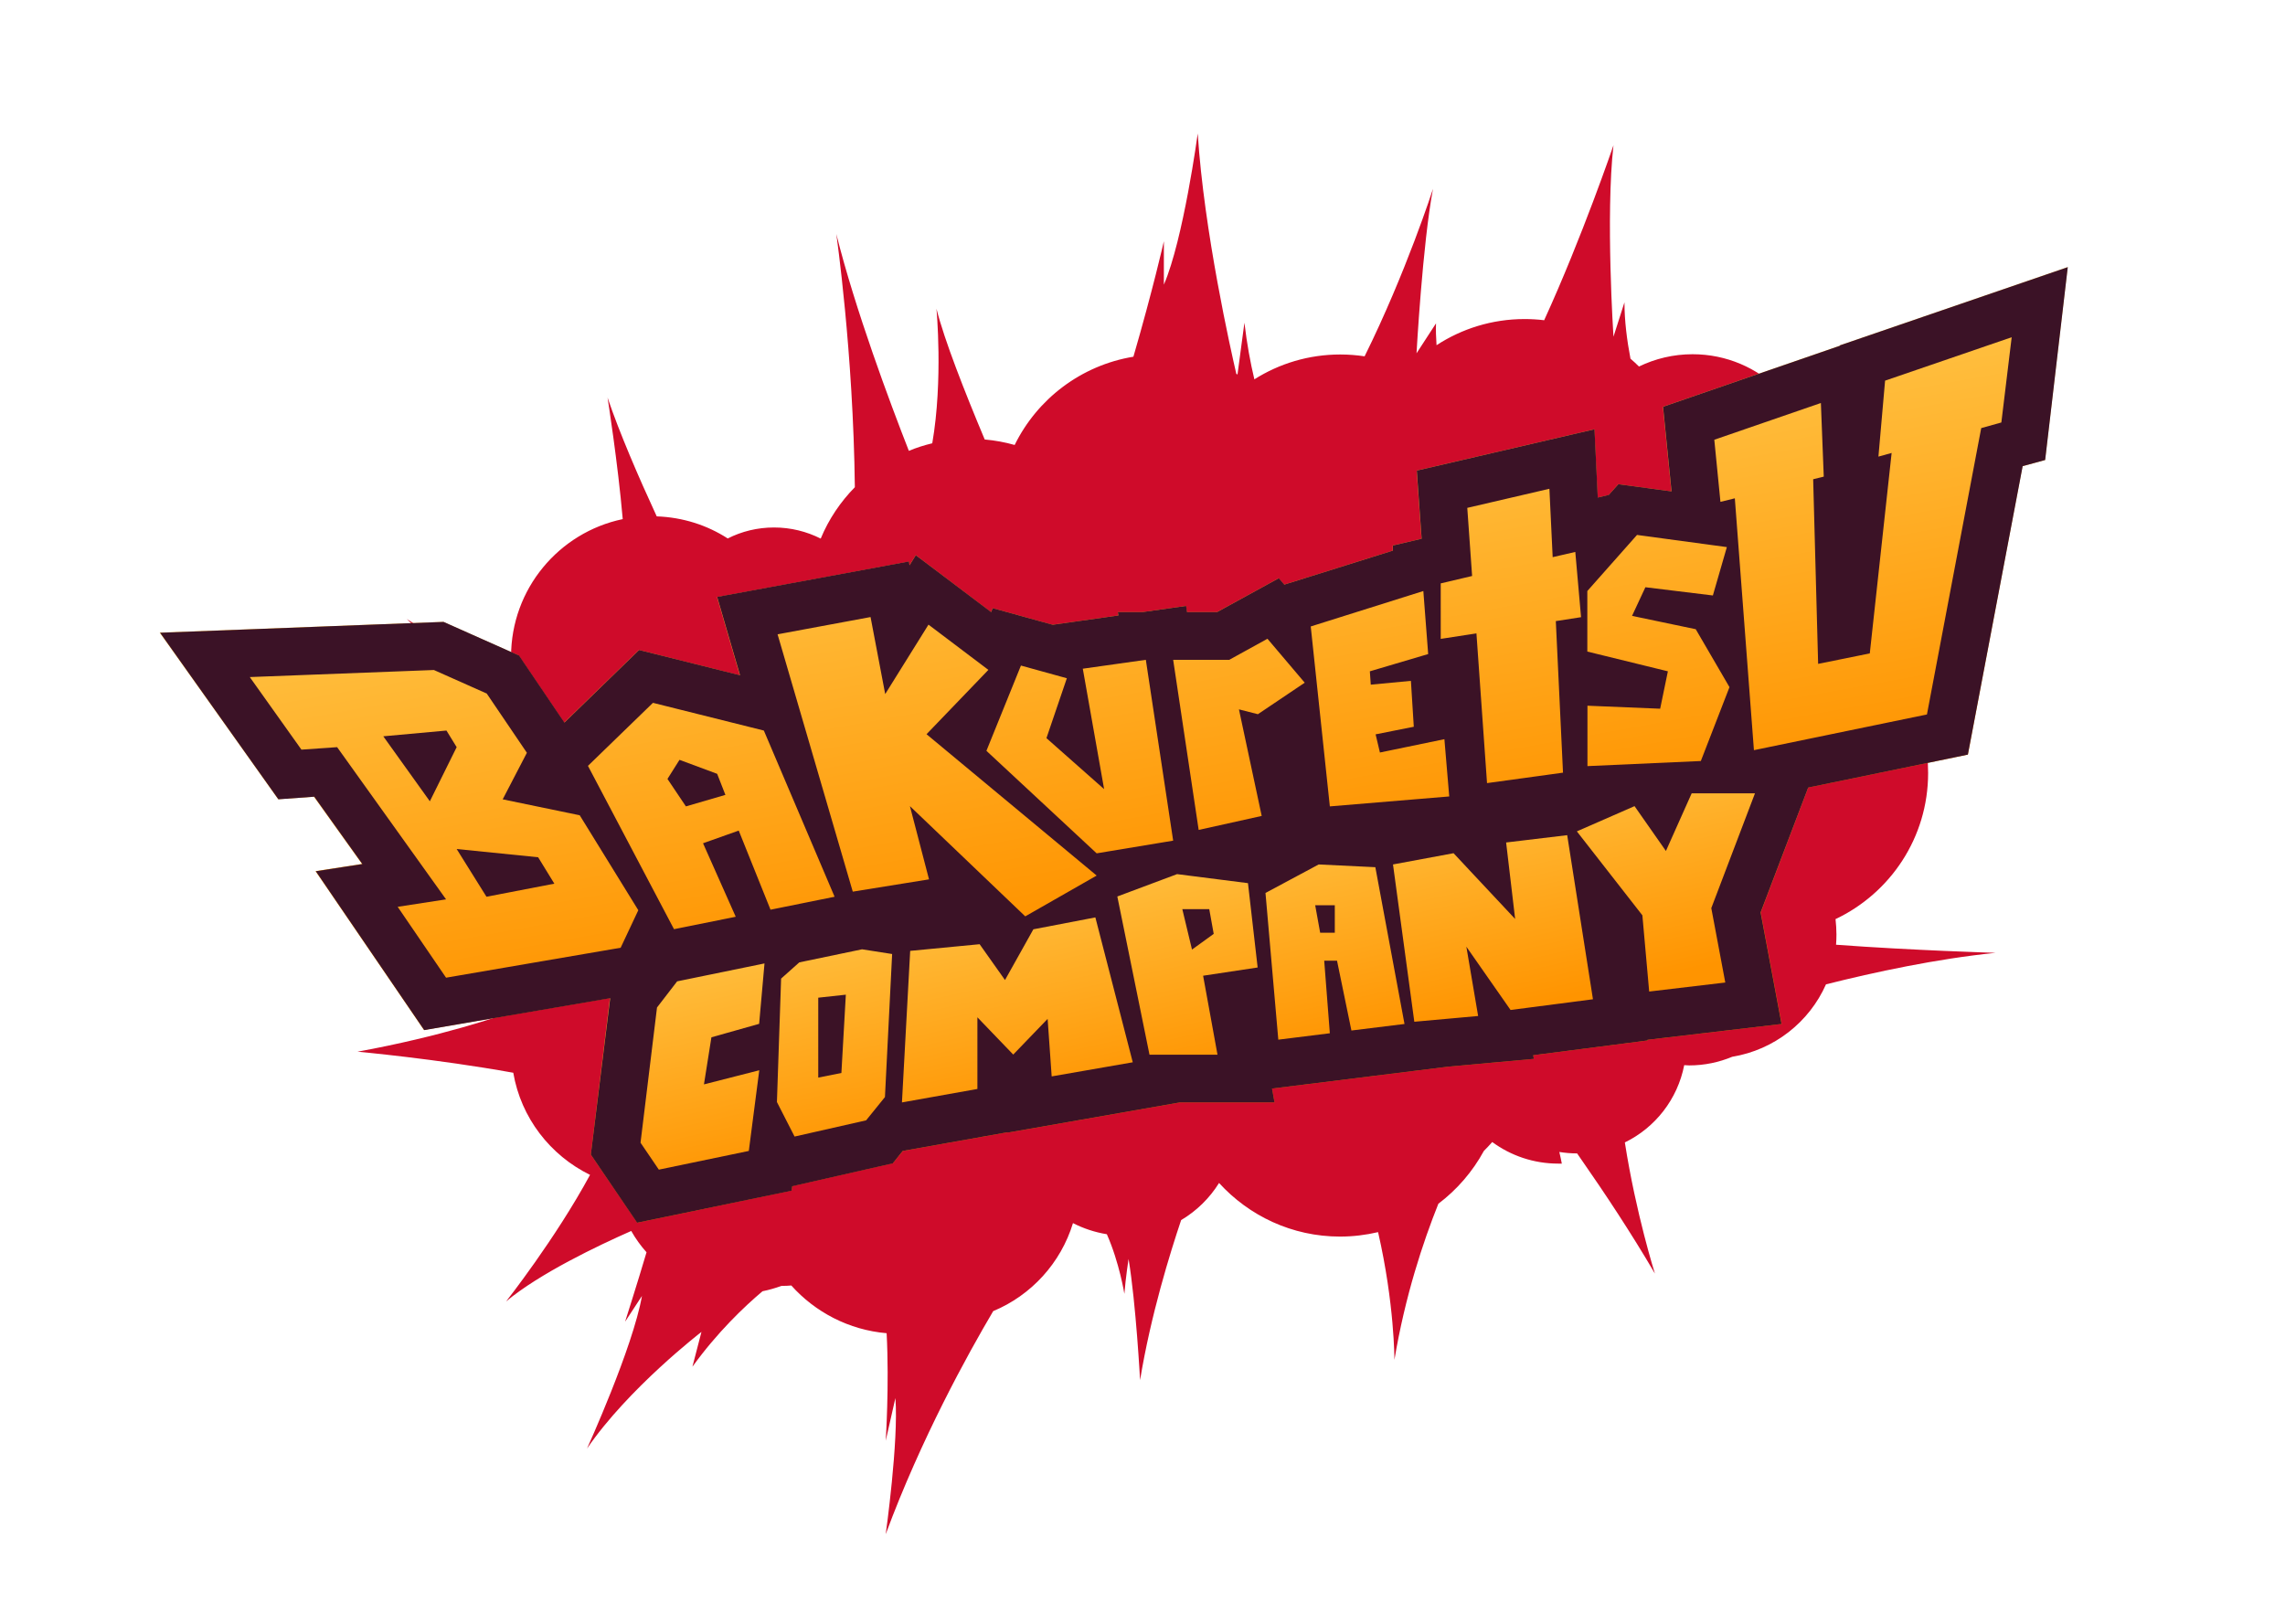 <?xml version="1.0" encoding="utf-8"?>
<!-- Generator: Adobe Illustrator 24.1.3, SVG Export Plug-In . SVG Version: 6.00 Build 0)  -->
<svg version="1.1" id="Capa_1" xmlns="http://www.w3.org/2000/svg" xmlns:xlink="http://www.w3.org/1999/xlink" x="0px" y="0px"
	 viewBox="0 0 174.73 124.18" style="enable-background:new 0 0 174.73 124.18;" xml:space="preserve">
<style type="text/css">
	.st0{fill:#CF0B2A;}
	.st1{fill:url(#XMLID_2_);}
	.st2{fill:url(#XMLID_3_);}
	.st3{fill:#3B1226;}
</style>
<g>
	<path id="XMLID_136_" class="st0" d="M139.63,75.28c3.69-0.93,8.49-1.96,12.97-2.41c0,0-6.43-0.19-12.2-0.62
		c0.02-0.26,0.03-0.51,0.03-0.78c0-0.4-0.03-0.79-0.07-1.18c4.18-1.98,7.08-6.23,7.08-11.17c0-3.56-1.5-6.76-3.91-9.01
		c0.45-1.02,0.69-2.15,0.69-3.33c0-1.08-0.21-2.11-0.59-3.06c2.2-1.23,4.46-2.39,6.63-3.28c0,0-3.34,0.74-7.61,1.49
		c-1.01-1.41-2.46-2.5-4.14-3.06c0.2-0.76,0.31-1.56,0.31-2.39c0-5.19-4.2-9.39-9.39-9.39c-1.47,0-2.86,0.34-4.1,0.94
		c-0.21-0.21-0.43-0.41-0.65-0.6c-0.27-1.41-0.46-2.9-0.46-4.31l-0.84,2.63c0,0-0.61-9.27,0-14.64c0,0-2.39,7.02-5.3,13.38
		c-0.49-0.06-0.99-0.09-1.5-0.09c-2.48,0-4.8,0.74-6.73,2c-0.04-0.59-0.06-1.16-0.04-1.67l-1.49,2.29c0,0,0.46-8.35,1.26-12.58
		c0,0-2.06,6.41-5.23,12.81c-0.61-0.09-1.23-0.14-1.86-0.14c-2.42,0-4.67,0.7-6.57,1.9c-0.3-1.26-0.57-2.7-0.76-4.33l-0.53,3.96
		c-0.03-0.02-0.06-0.03-0.09-0.05c-0.39-1.67-2.48-10.92-2.95-18.38c0,0-1.1,8.12-2.59,11.56v-3.32c0,0-0.84,3.71-2.33,8.83
		c-4,0.66-7.35,3.23-9.08,6.75c-0.74-0.21-1.5-0.35-2.29-0.42c-1.56-3.72-3.08-7.59-3.69-10c0,0,0.52,5.44-0.32,10.29
		c-0.62,0.15-1.22,0.34-1.79,0.58c-1.45-3.7-4.1-10.79-5.55-16.59c0,0,1.3,8.99,1.42,19.37c-1.1,1.12-2,2.45-2.61,3.93
		c-1.07-0.54-2.28-0.85-3.57-0.85c-1.27,0-2.48,0.3-3.54,0.84c-1.58-1.02-3.44-1.62-5.43-1.69c-1.4-3.03-2.84-6.37-3.76-9.08
		c0,0,0.79,5,1.16,9.29c-4.88,1.02-8.54,5.34-8.54,10.52c0,0.33,0.02,0.66,0.05,0.99c-2.53-0.89-5.39-2.15-8.02-3.87
		c0,0,4.32,4.12,8.04,8.22c-4.2,1.46-7.22,5.45-7.22,10.15c0,4.8,3.15,8.86,7.49,10.24c-1.12,0.45-2.34,0.87-3.51,1.14h3.63
		c-0.02,0.05-0.03,0.11-0.04,0.16c-1.33,0.49-5.72,2-12.16,3.18c0,0,5.97,0.54,11.91,1.61c0.59,3.45,2.83,6.32,5.87,7.81
		c-2.65,4.9-6.42,9.68-6.42,9.68c2.56-2.14,7.05-4.28,9.57-5.39c0.33,0.58,0.72,1.13,1.17,1.63c-0.7,2.37-1.64,5.31-1.64,5.31
		l1.29-1.97c-0.69,3.95-4.2,11.67-4.2,11.67c3.17-4.63,8.75-8.92,8.75-8.92l-0.69,2.66c1.91-2.64,3.96-4.59,5.36-5.77
		c0.5-0.1,0.98-0.24,1.45-0.41c0.03,0,0.05,0,0.08,0c0.23,0,0.45-0.01,0.67-0.03c1.83,2.04,4.4,3.4,7.29,3.65
		c0.21,3.99-0.07,8.22-0.07,8.22l0.74-3.26c0.26,3.26-0.74,10.41-0.74,10.41c2.7-7.3,6.28-13.78,8.22-17.06
		c2.91-1.21,5.17-3.68,6.1-6.73c0.8,0.41,1.67,0.7,2.59,0.85c0.96,2.17,1.34,4.56,1.34,4.56c0.1-1.26,0.32-2.67,0.32-2.67
		c0.57,3.43,0.88,9.27,0.88,9.27c0.82-4.99,2.3-9.74,3.14-12.24c1.18-0.7,2.18-1.68,2.9-2.84c2.29,2.51,5.58,4.1,9.25,4.1
		c1,0,1.97-0.12,2.91-0.34c1.26,5.48,1.25,9.77,1.25,9.77c0.81-4.86,2.19-9.02,3.36-11.94c1.43-1.08,2.62-2.46,3.48-4.04
		c0.22-0.22,0.43-0.44,0.64-0.68c1.42,1.04,3.16,1.65,5.05,1.65c0.09,0,0.18,0,0.27,0c-0.05-0.26-0.11-0.56-0.19-0.89
		c0.44,0.07,0.9,0.11,1.36,0.11c0.13,0.19,0.26,0.38,0.4,0.58c1.64,2.35,3.71,5.46,5.55,8.61c0,0-1.44-4.53-2.3-10.03
		c2.32-1.13,4.03-3.3,4.54-5.91c0.13,0.01,0.25,0.02,0.38,0.02c1.17,0,2.28-0.24,3.29-0.66C135.67,80.29,138.35,78.17,139.63,75.28z
		"/>
	<linearGradient id="XMLID_2_" gradientUnits="userSpaceOnUse" x1="93.498" y1="82.166" x2="89.285" y2="63.362">
		<stop  offset="0" style="stop-color:#FF9400"/>
		<stop  offset="1" style="stop-color:#FFC345"/>
	</linearGradient>
	<polygon id="XMLID_135_" class="st1" points="126.81,60.25 105.2,63.47 88.91,66.11 78.25,70.86 75.44,68.58 53.26,72.62 
		46.64,76.33 45.18,88.3 48.73,93.51 60.54,91.05 60.59,90.71 68.28,88.96 69.04,88.02 77.06,86.59 77.06,86.62 90.23,84.31 
		97.46,84.31 97.27,83.25 110.78,81.57 117.29,80.98 117.24,80.7 126,79.57 125.99,79.52 136.24,78.31 134.64,69.78 138.27,60.23 
		136.28,58.6 	"/>
	<linearGradient id="XMLID_3_" gradientUnits="userSpaceOnUse" x1="91.232" y1="67.955" x2="85.194" y2="34.566">
		<stop  offset="0" style="stop-color:#FF9400"/>
		<stop  offset="1" style="stop-color:#FFC345"/>
	</linearGradient>
	<polygon id="XMLID_134_" class="st2" points="140.7,26.41 140.69,26.44 127.16,31.11 127.81,37.58 123.74,37.03 123.01,37.86 
		122.17,38.05 121.92,32.83 108.33,35.99 108.7,41.2 106.5,41.72 106.5,42.11 98.2,44.71 97.78,44.22 93.06,46.81 90.76,46.81 
		90.69,46.34 87.36,46.81 85.47,46.81 85.51,47.07 80.49,47.78 75.91,46.51 75.78,46.81 70.03,42.46 69.54,43.23 69.49,42.95 
		54.83,45.66 56.57,51.64 48.86,49.71 43.14,55.26 39.67,50.13 33.9,47.56 12.21,48.38 21.27,61.12 24,60.93 27.68,66.07 
		24.12,66.62 32.42,78.77 46.64,76.33 53.26,72.62 75.44,68.58 78.25,70.86 88.91,66.11 105.2,63.47 126.81,60.25 136.28,58.6 
		138.27,60.23 150.48,57.71 154.66,35.65 156.38,35.18 158.11,20.43 	"/>
	<g id="XMLID_109_">
		<polygon id="XMLID_133_" class="st3" points="62.57,82.41 64.34,82.06 64.68,76.07 62.57,76.3 		"/>
		<polygon id="XMLID_132_" class="st3" points="34.14,55.87 29.31,56.31 32.87,61.28 34.92,57.14 		"/>
		<polygon id="XMLID_131_" class="st3" points="90.41,69.53 91.15,72.62 92.81,71.42 92.47,69.53 		"/>
		<polygon id="XMLID_130_" class="st3" points="100.95,71.33 102.07,71.33 102.07,69.23 100.57,69.23 		"/>
		<polygon id="XMLID_129_" class="st3" points="34.92,64.93 37.2,68.58 42.39,67.58 41.15,65.56 		"/>
		<path id="XMLID_111_" class="st3" d="M140.7,26.41l0,0.03l-13.53,4.67l0.65,6.47l-4.07-0.55l-0.73,0.82l-0.84,0.2l-0.25-5.22
			l-13.59,3.16l0.37,5.21l-2.2,0.52v0.39l-8.3,2.6l-0.42-0.49l-4.72,2.59h-2.3l-0.07-0.47l-3.33,0.47h-1.89l0.04,0.26l-5.02,0.71
			l-4.59-1.27l-0.12,0.3l-5.76-4.35l-0.48,0.77l-0.05-0.29l-14.66,2.71l1.75,5.99l-7.72-1.93l-5.71,5.55l-3.47-5.13l-5.77-2.57
			l-21.68,0.83l9.05,12.74l2.74-0.2l3.68,5.15l-3.56,0.55l8.29,12.15l14.22-2.44L45.18,88.3l3.54,5.21l11.82-2.45l0.04-0.34
			l7.69-1.75l0.76-0.95l8.02-1.43l0,0.03l13.17-2.31h7.24l-0.19-1.06l13.51-1.68l6.51-0.59l-0.05-0.28l8.75-1.13l-0.01-0.05
			l10.25-1.21l-1.6-8.53l3.64-9.55l12.21-2.52l4.19-22.06l1.72-0.47l1.73-14.75L140.7,26.41z M121.38,53.97l5.57,0.23l0.59-2.86
			l-6.16-1.51V45.2l3.8-4.29l6.87,0.93l-1.07,3.7l-5.16-0.63l-1.02,2.19l4.87,1.02l2.58,4.43l-2.19,5.65l-8.67,0.39V53.97z
			 M110.15,44.62l2.42-0.57l-0.37-5.21l6.28-1.46l0.25,5.23l1.73-0.4l0.44,4.99l-1.93,0.3l0.55,11.59l-5.81,0.8l-0.81-11.45
			l-2.73,0.42V44.62z M108.84,45.2l0.37,4.82l-4.46,1.32l0.07,1.02l3.07-0.29l0.22,3.51l-2.92,0.58l0.33,1.39l4.93-1.02l0.37,4.38
			l-9.13,0.76l-1.46-13.76L108.84,45.2z M78.07,50.9l3.51,0.97l-1.56,4.58l4.41,3.9l-1.63-9.21l4.82-0.68l2.09,13.83l-5.85,0.97
			l-8.43-7.84L78.07,50.9z M47.46,72.48l-13.35,2.29l-3.7-5.42l3.7-0.57l-8.33-11.64l-2.73,0.19l-3.95-5.55l14.08-0.54l4.04,1.8
			l3.07,4.53l-1.85,3.56l5.89,1.22l4.48,7.26L47.46,72.48z M58.05,78.3l-3.65,1.03l-0.57,3.6l4.23-1.08l-0.8,6.17l-6.88,1.43
			l-1.4-2.06l1.26-10.34l1.54-2l6.68-1.37L58.05,78.3z M56.49,63.52l-2.73,0.97l2.5,5.62l-4.72,0.95l-6.58-12.49l4.97-4.82
			l8.48,2.12l5.41,12.71l-4.9,0.99L56.49,63.52z M67.67,83.9l-1.44,1.78l-5.47,1.24l-1.35-2.64l0.32-9.44l1.39-1.24l4.8-1l2.3,0.36
			L67.67,83.9z M65.21,68.19l-5.75-19.68l7.11-1.32l1.12,5.89l3.31-5.31l4.58,3.46l-4.73,4.92l13.01,10.81l-5.46,3.12l-8.82-8.43
			l1.46,5.6L65.21,68.19z M80.42,82.32l-0.31-4.4l-2.63,2.73l-2.74-2.85v5.48l-5.77,1.03l0.63-11.59l5.31-0.51l1.94,2.74l2.17-3.88
			l4.74-0.91l2.86,11.08L80.42,82.32z M93.1,80.66h-5.2l-2.46-12.1l4.57-1.71l5.42,0.69l0.74,6.45l-4.17,0.63L93.1,80.66z
			 M91.66,63.47l-1.95-13.01H94l2.92-1.61l2.85,3.36l-3.58,2.41l-1.45-0.37l1.74,8.15L91.66,63.47z M103.34,78.81l-1.1-5.34h-0.98
			l0.43,5.55l-3.94,0.49l-0.98-11.22l4.07-2.18l4.33,0.21l2.23,11.99L103.34,78.81z M115.51,77.24l-3.38-4.84l0.9,5.3l-4.88,0.44
			l-1.63-12.03l4.63-0.86l4.71,5.03l-0.69-5.85l4.67-0.56l1.97,12.55L115.51,77.24z M131.93,75.14l-5.82,0.69L125.59,70l-5.01-6.42
			l4.41-1.93l2.4,3.43l1.97-4.41h4.84l-3.34,8.78L131.93,75.14z M153.04,32.31l-1.54,0.43l-4.15,21.9l-13.23,2.73l-1.46-19.26
			l-1.1,0.27l-0.47-4.75l8.15-2.81l0.22,5.63l-0.81,0.2l0.38,14.12l3.95-0.8l1.67-15.33l-1.01,0.28l0.51-5.81l9.68-3.32
			L153.04,32.31z"/>
		<polygon id="XMLID_110_" class="st3" points="51.96,58.11 51.04,59.57 52.45,61.67 55.47,60.79 54.84,59.18 		"/>
	</g>
</g>
</svg>
